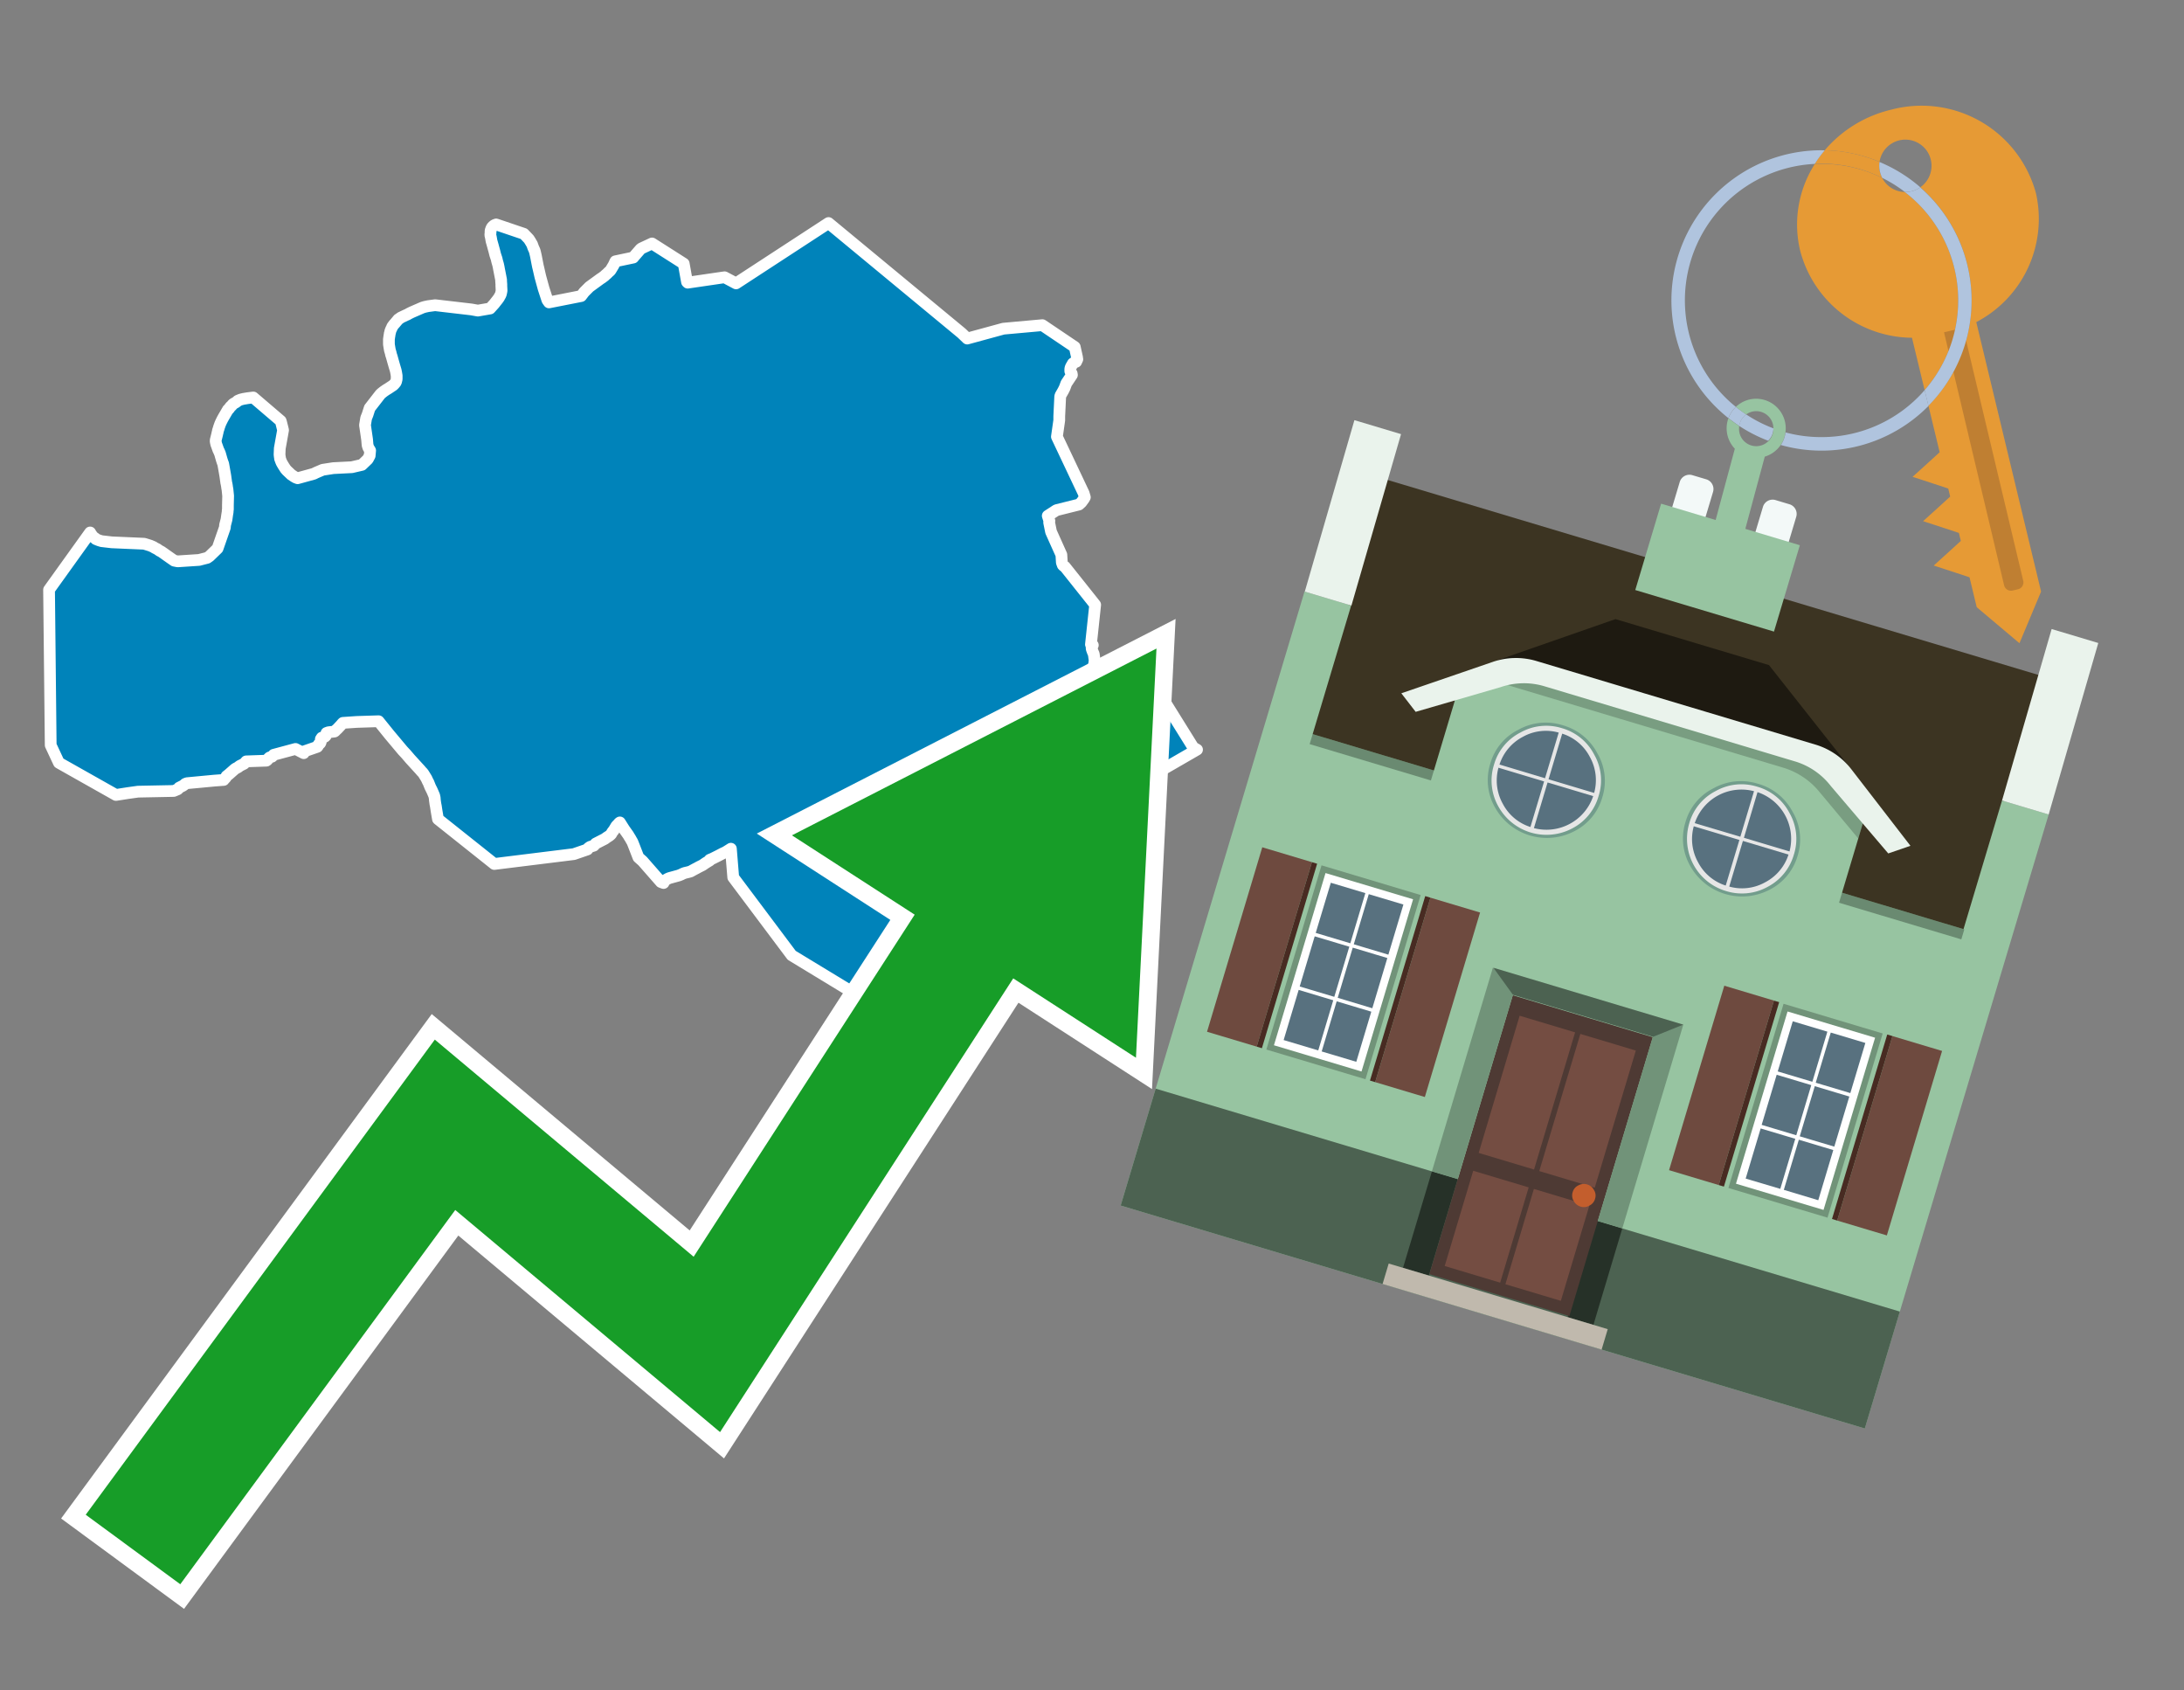 <svg id="Text" xmlns="http://www.w3.org/2000/svg" width="93.05" height="72" viewBox="0 0 93.05 72"><rect x="0" y="0" width="93.05" height="72" fill="#808080" stroke="none"/><polygon points="3.84,22.68 3.88,22.75 3.94,22.83 3.98,22.88 4.06,22.93 4.08,22.96 4.15,22.99 4.23,23.02 4.33,23.05 4.76,23.1 5.45,23.13 6.14,23.16 6.24,23.19 6.4,23.24 6.54,23.3 6.58,23.33 6.7,23.39 6.8,23.46 6.88,23.5 6.92,23.53 6.98,23.57 7.02,23.6 7.29,23.79 7.42,23.88 7.57,23.91 8.48,23.85 8.83,23.76 8.93,23.69 9.27,23.36 9.58,22.47 9.59,22.36 9.65,22.13 9.68,21.92 9.7,21.8 9.7,21.76 9.71,21.69 9.71,21.64 9.71,21.61 9.71,21.55 9.71,21.52 9.72,21.12 9.69,20.83 9.68,20.79 9.67,20.71 9.66,20.65 9.65,20.6 9.64,20.56 9.6,20.27 9.53,19.87 9.51,19.76 9.48,19.68 9.45,19.59 9.37,19.31 9.35,19.27 9.34,19.24 9.3,19.16 9.24,18.99 9.21,18.91 9.2,18.85 9.19,18.82 9.19,18.75 9.24,18.55 9.25,18.51 9.26,18.46 9.27,18.42 9.28,18.39 9.28,18.36 9.31,18.27 9.32,18.24 9.33,18.2 9.38,18.06 9.42,17.97 9.48,17.85 9.53,17.76 9.63,17.59 9.67,17.52 9.69,17.49 9.71,17.45 9.76,17.41 9.81,17.33 9.87,17.28 9.9,17.24 9.94,17.2 10.03,17.15 10.09,17.11 10.13,17.07 10.25,17.02 10.37,16.99 10.55,16.96 10.79,16.93 11.96,17.93 11.98,18 12.06,18.32 11.92,19.1 11.91,19.36 11.92,19.45 11.93,19.5 11.93,19.53 11.97,19.64 12,19.71 12.07,19.83 12.16,19.97 12.22,20.04 12.41,20.22 12.53,20.3 12.6,20.34 12.68,20.37 13.37,20.18 13.47,20.13 13.75,20.01 14.2,19.94 14.99,19.9 15.42,19.8 15.67,19.56 15.75,19.41 15.77,19.19 15.69,19.06 15.68,19.02 15.66,18.96 15.64,18.72 15.56,18.17 15.55,18.11 15.6,17.81 15.66,17.66 15.75,17.38 16.2,16.8 16.24,16.76 16.29,16.72 16.34,16.68 16.44,16.61 16.54,16.55 16.69,16.45 16.75,16.41 16.8,16.36 16.85,16.3 16.87,16.27 16.88,16.23 16.9,16.15 16.9,16.1 16.9,16.05 16.9,16 16.89,15.94 16.88,15.88 16.86,15.78 16.8,15.58 16.78,15.51 16.74,15.37 16.69,15.19 16.66,15.1 16.65,15.05 16.64,15.01 16.61,14.91 16.58,14.73 16.57,14.66 16.57,14.59 16.57,14.55 16.57,14.52 16.57,14.49 16.57,14.45 16.58,14.38 16.59,14.31 16.6,14.26 16.6,14.23 16.62,14.16 16.63,14.11 16.64,14.08 16.66,14.03 16.69,13.97 16.71,13.92 16.73,13.89 16.79,13.81 16.82,13.78 16.87,13.72 16.93,13.65 16.97,13.6 17.02,13.57 17.07,13.53 17.28,13.43 17.37,13.39 17.42,13.36 17.48,13.33 17.54,13.3 18,13.1 18.1,13.07 18.24,13.04 18.54,13 20.08,13.18 20.36,13.23 20.88,13.14 21.06,12.94 21.13,12.85 21.21,12.75 21.23,12.72 21.26,12.68 21.28,12.64 21.32,12.57 21.34,12.52 21.35,12.48 21.37,12.38 21.36,12.18 21.36,12.14 21.36,12.11 21.35,11.98 21.35,11.92 21.29,11.61 21.26,11.46 21.25,11.4 21.22,11.26 21.19,11.16 21.17,11.08 21.16,11.03 21.15,11 21.1,10.85 21.09,10.81 21.06,10.69 21.01,10.51 21,10.47 20.96,10.33 20.94,10.26 20.92,10.14 20.91,10.09 20.89,10.01 20.9,9.9 20.9,9.87 20.9,9.83 20.91,9.8 20.92,9.77 20.94,9.72 20.96,9.68 21.01,9.63 21.06,9.59 21.14,9.56 22.32,9.96 22.53,10.18 22.55,10.21 22.6,10.29 22.67,10.41 22.72,10.55 22.77,10.66 22.79,10.72 22.83,10.89 22.89,11.2 22.92,11.35 22.94,11.43 23.02,11.78 23.16,12.29 23.32,12.78 23.34,12.81 23.39,12.88 24.76,12.61 24.89,12.44 25.11,12.22 25.59,11.87 25.64,11.84 25.76,11.75 25.8,11.71 25.86,11.66 25.95,11.57 25.99,11.54 26.02,11.5 26.14,11.3 26.22,11.13 26.98,10.97 27.02,10.92 27.15,10.77 27.29,10.61 27.33,10.58 27.78,10.37 29.13,11.23 29.27,12.01 29.3,12.04 30.87,11.81 31.36,12.07 35.3,9.5 40.97,14.19 41.21,14.42 42.75,14 44.41,13.85 45.79,14.78 45.89,15.23 45.89,15.26 45.9,15.3 45.85,15.41 45.75,15.45 45.71,15.48 45.63,15.62 45.61,15.67 45.6,15.72 45.6,15.81 45.62,15.85 45.66,15.91 45.67,15.97 45.43,16.33 45.36,16.52 45.3,16.64 45.18,16.85 45.17,16.9 45.13,17.73 45.13,17.9 45.03,18.6 46.17,21.01 46.22,21.18 46.18,21.25 46.07,21.4 45.97,21.49 45.01,21.73 44.64,21.97 44.71,22.19 44.7,22.23 44.7,22.26 44.78,22.65 45.22,23.63 45.24,23.96 45.28,24.07 45.32,24.11 45.37,24.14 46.66,25.76 46.48,27.45 46.56,27.48 46.52,27.53 46.51,27.57 46.51,27.62 46.52,27.66 46.56,27.77 46.6,27.86 46.64,28.15 46.63,28.18 46.62,28.28 46.61,28.31 46.58,28.42 46.58,28.48 46.53,28.52 46.53,28.59 46.5,28.68 46.49,28.72 46.48,28.77 46.47,28.82 46.48,28.88 46.51,28.99 46.57,29.22 46.59,29.3 46.59,29.36 46.62,29.55 46.66,29.67 46.69,29.75 46.72,29.89 46.72,30.1 46.73,30.31 46.73,30.43 46.72,30.47 46.71,30.53 46.7,30.59 46.68,30.68 46.76,30.63 47.02,30.5 47.5,30.56 47.7,30.4 47.78,30.37 47.84,30.34 47.86,30.28 47.84,30.25 47.75,30.21 47.85,30.07 48.3,30.03 48.41,29.98 48.45,29.95 48.49,29.92 48.58,29.84 49.07,29.72 49.57,29.8 50.84,31.84 51,31.93 46.03,34.8 44.61,36.41 44.78,36.73 41.41,38 39.79,40.2 37.79,42.4 36.71,42.5 33.73,40.69 31.24,37.37 31.14,36.15 31.03,36.22 30.95,36.27 30.9,36.3 30.79,36.35 30.62,36.44 30.52,36.49 30.36,36.57 30.24,36.62 30.24,36.65 30.06,36.76 29.93,36.85 29.83,36.9 29.77,36.93 29.68,36.98 29.62,37.01 29.51,37.07 29.42,37.12 29.31,37.15 29.18,37.18 29.1,37.21 29.02,37.25 28.92,37.29 28.52,37.4 28.45,37.43 28.31,37.51 28.27,37.61 28.16,37.57 27.38,36.68 27.2,36.52 26.99,35.98 26.95,35.88 26.93,35.84 26.9,35.79 26.85,35.7 26.81,35.64 26.77,35.57 26.6,35.33 26.53,35.22 26.41,35.03 26.37,35.06 26.34,35.1 26.3,35.14 26.26,35.18 26.14,35.38 26.11,35.41 26.07,35.47 26.05,35.51 26.03,35.54 25.96,35.6 25.85,35.67 25.77,35.73 25.38,35.93 25.3,36.02 25.14,36.07 25.07,36.12 25.03,36.18 24.45,36.38 21.06,36.8 18.66,34.89 18.6,34.54 18.57,34.34 18.55,34.24 18.53,34.1 18.52,33.98 18.51,33.94 18.5,33.89 18.47,33.82 18.44,33.75 18.4,33.66 18.33,33.52 18.25,33.32 18.23,33.29 18.17,33.16 18.09,33.03 18.04,32.95 18,32.9 17.95,32.85 17.91,32.8 17.69,32.56 17.48,32.33 17.3,32.12 17.16,31.97 16.59,31.29 16.13,30.72 15.2,30.75 14.61,30.79 14.58,30.82 14.52,30.89 14.37,31.05 14.32,31.09 14.29,31.13 14.25,31.16 13.99,31.19 13.91,31.22 13.88,31.34 13.84,31.38 13.71,31.42 13.69,31.45 13.67,31.48 13.67,31.53 13.67,31.58 13.66,31.62 13.64,31.66 13.58,31.7 13.55,31.77 13.52,31.81 12.97,32 12.93,32.04 12.94,32.08 12.59,31.9 11.66,32.15 11.62,32.2 11.59,32.23 11.49,32.26 11.45,32.29 11.39,32.37 11.35,32.4 10.49,32.43 10.4,32.53 10.28,32.59 10.2,32.63 10.16,32.67 10.03,32.74 9.99,32.77 9.74,32.99 9.65,33.06 9.63,33.1 9.61,33.13 9.55,33.19 9.53,33.22 9.13,33.25 7.96,33.36 7.89,33.39 7.86,33.42 7.79,33.47 7.63,33.55 7.61,33.58 7.57,33.62 7.4,33.69 5.88,33.72 5.45,33.78 4.94,33.86 2.51,32.49 2.16,31.74 2.09,25.12 " fill="#0083ba" stroke="#fff" stroke-linejoin="round" stroke-width="0.5"/><polygon points="49.272 27.624 33.741 35.58 38.97 38.959 29.553 53.529 18.525 44.281 3.652 64.518 7.681 67.479 19.396 51.538 30.678 60.999 43.169 41.673 48.398 45.053 49.272 27.624" fill="none" stroke="#fff" stroke-miterlimit="10" stroke-width="1.5"/><polygon points="49.272 27.624 33.741 35.58 38.97 38.959 29.553 53.529 18.525 44.281 3.652 64.518 7.681 67.479 19.396 51.538 30.678 60.999 43.169 41.673 48.398 45.053 49.272 27.624" fill="#179d28"/><path d="M80.19,7.577a1.16,1.16,0,0,1-.094-.251,1.114,1.114,0,0,1-.018-.429A6.367,6.367,0,0,0,77.743,6.4a5.269,5.269,0,0,0-.423.577c.1,0,.192-.007.288-.007A5.794,5.794,0,0,1,80.19,7.577Z" fill="#e69a35"/><path d="M77.608,6.4A6.394,6.394,0,0,0,73.64,17.81a1.26,1.26,0,0,1,.317-.48A5.821,5.821,0,0,1,77.32,6.981a5.269,5.269,0,0,1,.423-.577Z" fill="#b0c4de"/><path d="M84.2,13.72a4.962,4.962,0,0,0,2.545-5.48,5.047,5.047,0,0,0-6.179-3.566A5.322,5.322,0,0,0,77.743,6.4a6.367,6.367,0,0,1,2.335.493,1.114,1.114,0,1,1,1.736,1.084,6.392,6.392,0,0,1,.347,9.3l.479,1.985-.438.4-.716.648.92.3.6.2.082.341-.438.4-.716.648.92.3.605.2.082.341-.438.4-.716.649.92.3.605.2.307,1.274,1.821,1.534.921-2.2Z" fill="#e69a35"/><path d="M81.154,8.179a1.115,1.115,0,0,1-.964-.6,5.794,5.794,0,0,0-2.582-.6c-.1,0-.192,0-.288.007a4.783,4.783,0,0,0-.625,3.685,4.962,4.962,0,0,0,4.765,3.715L82,16.617a5.82,5.82,0,0,0-.846-8.438Z" fill="#e69a35"/><path d="M74.1,18.142a6.386,6.386,0,0,0,1.232.63.73.73,0,0,0,.224-.527h0a5.783,5.783,0,0,1-1.159-.593A.733.733,0,0,0,74.1,18.142Z" fill="#b0c4de"/><path d="M74.4,17.652q-.228-.152-.44-.322a1.26,1.26,0,0,0-.317.48c.148.117.3.228.46.332A.733.733,0,0,1,74.4,17.652Z" fill="#b0c4de"/><path d="M74.824,16.984a1.257,1.257,0,0,0-.867.346c.141.114.288.222.44.322a.731.731,0,0,1,1.159.593h0a.732.732,0,1,1-1.463,0,.7.7,0,0,1,.007-.1c-.158-.1-.312-.215-.46-.332a1.258,1.258,0,0,0,.273,1.3l-.979,3.635,1.275.341.98-3.639a1.266,1.266,0,0,0,.681-.5,1.249,1.249,0,0,0,.2-.538,1.328,1.328,0,0,0,.012-.168A1.262,1.262,0,0,0,74.824,16.984Z" fill="#97c4a1"/><path d="M85.974,25.1l-.226.053a.3.3,0,0,1-.362-.223l-2.56-10.777.81-.193L86.2,24.736A.3.3,0,0,1,85.974,25.1Z" fill="#bf7f32"/><path d="M80.1,7.326a1.16,1.16,0,0,0,.094.251,5.833,5.833,0,0,1,.964.6,1.137,1.137,0,0,0,.287-.031,1.108,1.108,0,0,0,.373-.167A6.371,6.371,0,0,0,80.078,6.9,1.114,1.114,0,0,0,80.1,7.326Z" fill="#b0c4de"/><path d="M77.608,18.618a5.836,5.836,0,0,1-1.534-.2,1.24,1.24,0,0,1-.2.537,6.4,6.4,0,0,0,6.291-1.666L82,16.617A5.807,5.807,0,0,1,77.608,18.618Z" fill="#b0c4de"/><path d="M81.814,7.981a1.108,1.108,0,0,1-.373.167,1.137,1.137,0,0,1-.287.031A5.82,5.82,0,0,1,82,16.617l.161.667a6.392,6.392,0,0,0-.347-9.3Z" fill="#b0c4de"/><polygon points="83.79 39.753 55.78 31.364 58.988 20.404 86.964 28.783 83.79 39.753 83.79 39.753" fill="#3c3422" fill-rule="evenodd"/><polygon points="81.705 53.32 87.284 34.692 85.297 34.097 83.656 39.575 55.926 31.269 57.567 25.791 55.579 25.196 47.746 51.348 79.451 60.844 81.705 53.32" fill="#97c4a1" fill-rule="evenodd"/><rect x="69.522" y="21.148" width="0.444" height="28.983" transform="translate(15.592 92.226) rotate(-73.326)" opacity="0.3"/><polygon points="87.284 34.692 85.297 34.097 87.411 26.793 89.398 27.388 87.284 34.692 87.284 34.692" fill="#eaf3ec" fill-rule="evenodd"/><polygon points="57.578 25.794 55.591 25.199 57.705 17.896 59.692 18.491 57.578 25.794 57.578 25.794" fill="#eaf3ec" fill-rule="evenodd"/><polygon points="79.451 60.844 80.943 55.865 49.238 46.369 47.747 51.348 79.451 60.844 79.451 60.844" fill="#4c6251" fill-rule="evenodd"/><path d="M71.566,20.528l-.522,1.743,1.418.425.523-1.744a.432.432,0,0,0-.289-.536l-.593-.177A.431.431,0,0,0,71.566,20.528Z" fill="#f3f9f8" fill-rule="evenodd"/><path d="M75.111,21.589l-.522,1.743,1.418.425.522-1.743a.43.43,0,0,0-.289-.536l-.593-.178A.43.43,0,0,0,75.111,21.589Z" fill="#f3f9f8" fill-rule="evenodd"/><polygon points="75.368 28.329 68.829 26.37 63.807 28.121 78.733 32.591 75.368 28.329" fill="#1e1a11"/><polygon points="78.248 32.422 64.442 28.287 62.236 28.998 60.064 36.247 77.453 41.455 79.651 34.116 78.248 32.422" fill="#97c4a1"/><path d="M77.74,32.516S65.088,28.725,65,28.7l-.938.43,11.892,3.562a3.175,3.175,0,0,1,1.532,1l1.685,2.02.327-1.09Z" fill-rule="evenodd" opacity="0.2"/><path d="M77.35,31.716,65.458,28.154a3.041,3.041,0,0,0-1.854.037l-3.9,1.339.611.79,3.626-1.054a3.045,3.045,0,0,1,1.855-.037l10.673,3.2A3.028,3.028,0,0,1,78,33.477l2.45,2.874.945-.325-2.518-3.26A3.036,3.036,0,0,0,77.35,31.716Z" fill="#eaf3ec"/><polygon points="76.683 23.223 70.773 21.453 69.671 25.132 75.581 26.902 76.683 23.223 76.683 23.223" fill="#97c4a1" fill-rule="evenodd"/><g id="Symbol_9_0_Layer2_0_MEMBER_8_MEMBER_21_MEMBER_0_FILL" data-name="Symbol 9 0 Layer2 0 MEMBER 8 MEMBER 21 MEMBER 0 FILL"><path d="M66.584,30.892a2.39,2.39,0,0,0-1.891.189,2.317,2.317,0,0,0-1.2,1.448A2.345,2.345,0,0,0,63.7,34.4a2.528,2.528,0,0,0,3.367,1.008,2.339,2.339,0,0,0,1.2-1.447,2.313,2.313,0,0,0-.208-1.87A2.394,2.394,0,0,0,66.584,30.892Z" fill="#729d8c"/></g><g id="Symbol_9_0_Layer2_0_MEMBER_8_MEMBER_21_MEMBER_1_FILL" data-name="Symbol 9 0 Layer2 0 MEMBER 8 MEMBER 21 MEMBER 1 FILL"><path d="M66.547,31.016a2.241,2.241,0,0,0-1.769.185,2.213,2.213,0,0,0-1.127,1.376,2.239,2.239,0,0,0,.185,1.768,2.341,2.341,0,0,0,3.145.942,2.234,2.234,0,0,0,1.126-1.376,2.207,2.207,0,0,0-.185-1.768A2.237,2.237,0,0,0,66.547,31.016Z" fill="#e6e6e6"/></g><g id="Symbol_9_0_Layer2_0_MEMBER_8_MEMBER_21_MEMBER_2_MEMBER_0_FILL" data-name="Symbol 9 0 Layer2 0 MEMBER 8 MEMBER 21 MEMBER 2 MEMBER 0 FILL"><path d="M65.787,33.284,63.843,32.7a2.036,2.036,0,0,0,.186,1.539,2.015,2.015,0,0,0,1.175.986Z" fill="#58717f"/></g><g id="Symbol_9_0_Layer2_0_MEMBER_8_MEMBER_21_MEMBER_2_MEMBER_1_FILL" data-name="Symbol 9 0 Layer2 0 MEMBER 8 MEMBER 21 MEMBER 2 MEMBER 1 FILL"><path d="M65.827,33.148l.582-1.944a2.01,2.01,0,0,0-1.523.178,2.037,2.037,0,0,0-1,1.183Z" fill="#58717f"/></g><g id="Symbol_9_0_Layer2_0_MEMBER_8_MEMBER_21_MEMBER_2_MEMBER_2_FILL" data-name="Symbol 9 0 Layer2 0 MEMBER 8 MEMBER 21 MEMBER 2 MEMBER 2 FILL"><path d="M67.878,33.91l-1.943-.582-.582,1.944a2.1,2.1,0,0,0,2.525-1.362Z" fill="#58717f"/></g><g id="Symbol_9_0_Layer2_0_MEMBER_8_MEMBER_21_MEMBER_2_MEMBER_3_FILL" data-name="Symbol 9 0 Layer2 0 MEMBER 8 MEMBER 21 MEMBER 2 MEMBER 3 FILL"><path d="M66.558,31.249l-.582,1.943,1.943.582a2.031,2.031,0,0,0-.186-1.539A2.009,2.009,0,0,0,66.558,31.249Z" fill="#58717f"/></g><g id="Symbol_9_0_Layer2_0_MEMBER_8_MEMBER_21_MEMBER_0_FILL-2" data-name="Symbol 9 0 Layer2 0 MEMBER 8 MEMBER 21 MEMBER 0 FILL"><path d="M74.9,33.384a2.4,2.4,0,0,0-1.891.189,2.316,2.316,0,0,0-1.2,1.448,2.341,2.341,0,0,0,.209,1.87A2.527,2.527,0,0,0,75.387,37.9a2.345,2.345,0,0,0,1.2-1.447,2.314,2.314,0,0,0-.209-1.87A2.389,2.389,0,0,0,74.9,33.384Z" fill="#729d8c"/></g><g id="Symbol_9_0_Layer2_0_MEMBER_8_MEMBER_21_MEMBER_1_FILL-2" data-name="Symbol 9 0 Layer2 0 MEMBER 8 MEMBER 21 MEMBER 1 FILL"><path d="M74.867,33.508a2.239,2.239,0,0,0-1.768.185,2.21,2.21,0,0,0-1.127,1.376,2.316,2.316,0,0,0,1.564,2.883,2.261,2.261,0,0,0,1.765-.173A2.237,2.237,0,0,0,76.428,36.4a2.209,2.209,0,0,0-.185-1.769A2.239,2.239,0,0,0,74.867,33.508Z" fill="#e6e6e6"/></g><g id="Symbol_9_0_Layer2_0_MEMBER_8_MEMBER_21_MEMBER_2_MEMBER_0_FILL-2" data-name="Symbol 9 0 Layer2 0 MEMBER 8 MEMBER 21 MEMBER 2 MEMBER 0 FILL"><path d="M74.107,35.776l-1.943-.582a2.031,2.031,0,0,0,.186,1.539,2.009,2.009,0,0,0,1.175.986Z" fill="#58717f"/></g><g id="Symbol_9_0_Layer2_0_MEMBER_8_MEMBER_21_MEMBER_2_MEMBER_1_FILL-2" data-name="Symbol 9 0 Layer2 0 MEMBER 8 MEMBER 21 MEMBER 2 MEMBER 1 FILL"><path d="M74.148,35.64,74.73,33.7a2.1,2.1,0,0,0-2.525,1.362Z" fill="#58717f"/></g><g id="Symbol_9_0_Layer2_0_MEMBER_8_MEMBER_21_MEMBER_2_MEMBER_2_FILL-2" data-name="Symbol 9 0 Layer2 0 MEMBER 8 MEMBER 21 MEMBER 2 MEMBER 2 FILL"><path d="M76.2,36.4l-1.943-.582-.582,1.944a2.015,2.015,0,0,0,1.523-.178A2.036,2.036,0,0,0,76.2,36.4Z" fill="#58717f"/></g><g id="Symbol_9_0_Layer2_0_MEMBER_8_MEMBER_21_MEMBER_2_MEMBER_3_FILL-2" data-name="Symbol 9 0 Layer2 0 MEMBER 8 MEMBER 21 MEMBER 2 MEMBER 3 FILL"><path d="M74.879,33.741,74.3,35.684l1.943.582a2.1,2.1,0,0,0-1.361-2.525Z" fill="#58717f"/></g><polygon points="51.426 43.946 53.542 44.58 55.896 36.723 53.78 36.089 51.426 43.946 51.426 43.946" fill="#6e4a3f" fill-rule="evenodd"/><polygon points="53.542 44.58 53.764 44.647 56.117 36.789 55.896 36.723 53.542 44.58 53.542 44.58" fill="#482b22" fill-rule="evenodd"/><polygon points="60.706 46.726 58.59 46.092 60.943 38.235 63.059 38.868 60.706 46.726 60.706 46.726" fill="#6e4a3f" fill-rule="evenodd"/><polygon points="58.59 46.092 58.368 46.026 60.722 38.168 60.943 38.235 58.59 46.092 58.59 46.092" fill="#482b22" fill-rule="evenodd"/><rect x="53.146" y="39.209" width="8.19" height="4.408" transform="translate(1.145 84.365) rotate(-73.326)" fill="#719379"/><polygon points="60.205 38.304 56.474 37.187 54.277 44.522 58.008 45.639 60.205 38.304 60.205 38.304" fill="#fff" fill-rule="evenodd"/><path d="M59.792,38.527l-.64,2.136-1.474-.442.639-2.135,1.475.441Zm-1.621-.485-.64,2.136-1.474-.442L56.7,37.6l1.474.442Zm-2.158,1.84,1.475.441-.64,2.136-1.474-.441.639-2.136Zm-.683,2.282,1.474.441-.639,2.136L54.69,44.3l.64-2.135Zm.981,2.621.639-2.136,1.475.442-.64,2.135-1.474-.441Zm2.158-1.84L56.994,42.5l.64-2.136,1.474.442-.639,2.136Z" fill="#58717f" fill-rule="evenodd"/><polygon points="80.39 52.621 78.274 51.988 80.628 44.13 82.743 44.764 80.39 52.621 80.39 52.621" fill="#6e4a3f" fill-rule="evenodd"/><polygon points="78.274 51.988 78.053 51.921 80.406 44.064 80.628 44.13 78.274 51.988 78.274 51.988" fill="#482b22" fill-rule="evenodd"/><polygon points="71.111 49.842 73.227 50.476 75.58 42.619 73.464 41.985 71.111 49.842 71.111 49.842" fill="#6e4a3f" fill-rule="evenodd"/><polygon points="73.227 50.476 73.448 50.542 75.802 42.685 75.58 42.619 73.227 50.476 73.227 50.476" fill="#482b22" fill-rule="evenodd"/><rect x="72.83" y="45.105" width="8.19" height="4.408" transform="translate(9.534 107.426) rotate(-73.326)" fill="#719379"/><polygon points="76.159 43.083 79.889 44.2 77.692 51.535 73.962 50.418 76.159 43.083 76.159 43.083" fill="#fff" fill-rule="evenodd"/><path d="M76.381,43.5l1.475.442-.64,2.135-1.475-.441.64-2.136ZM78,43.981l1.474.442-.64,2.136-1.474-.442L78,43.981Zm.791,2.724-.64,2.135L76.679,48.4l.64-2.136,1.474.442Zm-.684,2.282-.639,2.135L76,50.68l.64-2.135,1.474.442Zm-2.26,1.65L74.375,50.2l.639-2.135,1.475.441-.64,2.136Zm-.791-2.724.64-2.135,1.474.441-.639,2.136-1.475-.442Z" fill="#58717f" fill-rule="evenodd"/><polygon points="67.888 56.431 69.118 52.323 68.019 51.994 66.789 56.102 67.888 56.431 67.888 56.431" fill="#263128" fill-rule="evenodd"/><polygon points="60.877 54.331 62.108 50.223 61.007 49.894 59.776 54.002 60.877 54.331 60.877 54.331" fill="#263128" fill-rule="evenodd"/><g id="Symbol_9_0_Layer2_0_MEMBER_8_MEMBER_12_MEMBER_0_FILL" data-name="Symbol 9 0 Layer2 0 MEMBER 8 MEMBER 12 MEMBER 0 FILL"><path d="M70.418,44.178l-5.965-1.786L60.9,54.27l5.964,1.786Z" fill="#4e3a34"/></g><g id="Symbol_9_0_Layer2_0_MEMBER_8_MEMBER_12_MEMBER_1_MEMBER_0_FILL" data-name="Symbol 9 0 Layer2 0 MEMBER 8 MEMBER 12 MEMBER 1 MEMBER 0 FILL"><path d="M65.358,49.815l1.75-5.843-2.363-.708L63,49.107Z" fill="#744d42"/></g><g id="Symbol_9_0_Layer2_0_MEMBER_8_MEMBER_12_MEMBER_1_MEMBER_1_FILL" data-name="Symbol 9 0 Layer2 0 MEMBER 8 MEMBER 12 MEMBER 1 MEMBER 1 FILL"><path d="M67.331,44.039l-1.75,5.842,2.364.708,1.75-5.842Z" fill="#744d42"/></g><g id="Symbol_9_0_Layer2_0_MEMBER_8_MEMBER_12_MEMBER_2_MEMBER_0_FILL" data-name="Symbol 9 0 Layer2 0 MEMBER 8 MEMBER 12 MEMBER 2 MEMBER 0 FILL"><path d="M63.915,54.633l1.215-4.058-2.363-.707-1.215,4.057Z" fill="#744d42"/></g><g id="Symbol_9_0_Layer2_0_MEMBER_8_MEMBER_12_MEMBER_2_MEMBER_1_FILL" data-name="Symbol 9 0 Layer2 0 MEMBER 8 MEMBER 12 MEMBER 2 MEMBER 1 FILL"><path d="M66.5,55.407l1.215-4.057-2.363-.708L64.138,54.7Z" fill="#744d42"/></g><g id="Symbol_9_0_Layer2_0_MEMBER_8_MEMBER_13_FILL" data-name="Symbol 9 0 Layer2 0 MEMBER 8 MEMBER 13 FILL"><path d="M67.959,51.058a.439.439,0,0,0-.045-.367.487.487,0,0,0-.669-.2.445.445,0,0,0-.239.282.457.457,0,0,0,.041.378.481.481,0,0,0,.293.242.459.459,0,0,0,.377-.042A.453.453,0,0,0,67.959,51.058Z" fill="#c35e2d"/></g><g id="Symbol_9_0_Layer2_0_MEMBER_8_MEMBER_14_FILL" data-name="Symbol 9 0 Layer2 0 MEMBER 8 MEMBER 14 FILL"><path d="M64.557,42.047l-.951-.833-2.6,8.68,1.1.329Z" fill="#719379"/></g><g id="Symbol_9_0_Layer2_0_MEMBER_8_MEMBER_15_FILL" data-name="Symbol 9 0 Layer2 0 MEMBER 8 MEMBER 15 FILL"><path d="M71.718,43.643l-1.2.19L68.072,52.01l1.046.313Z" fill="#719379"/></g><g id="Symbol_9_0_Layer2_0_MEMBER_8_MEMBER_16_FILL" data-name="Symbol 9 0 Layer2 0 MEMBER 8 MEMBER 16 FILL"><path d="M63.627,41.22l.836,1.156,5.961,1.786,1.294-.519Z" fill="#4c6251"/></g><polygon points="58.905 54.69 59.166 53.819 68.498 56.614 68.237 57.485 58.905 54.69 58.905 54.69" fill="#c0b9ad" fill-rule="evenodd"/></svg>